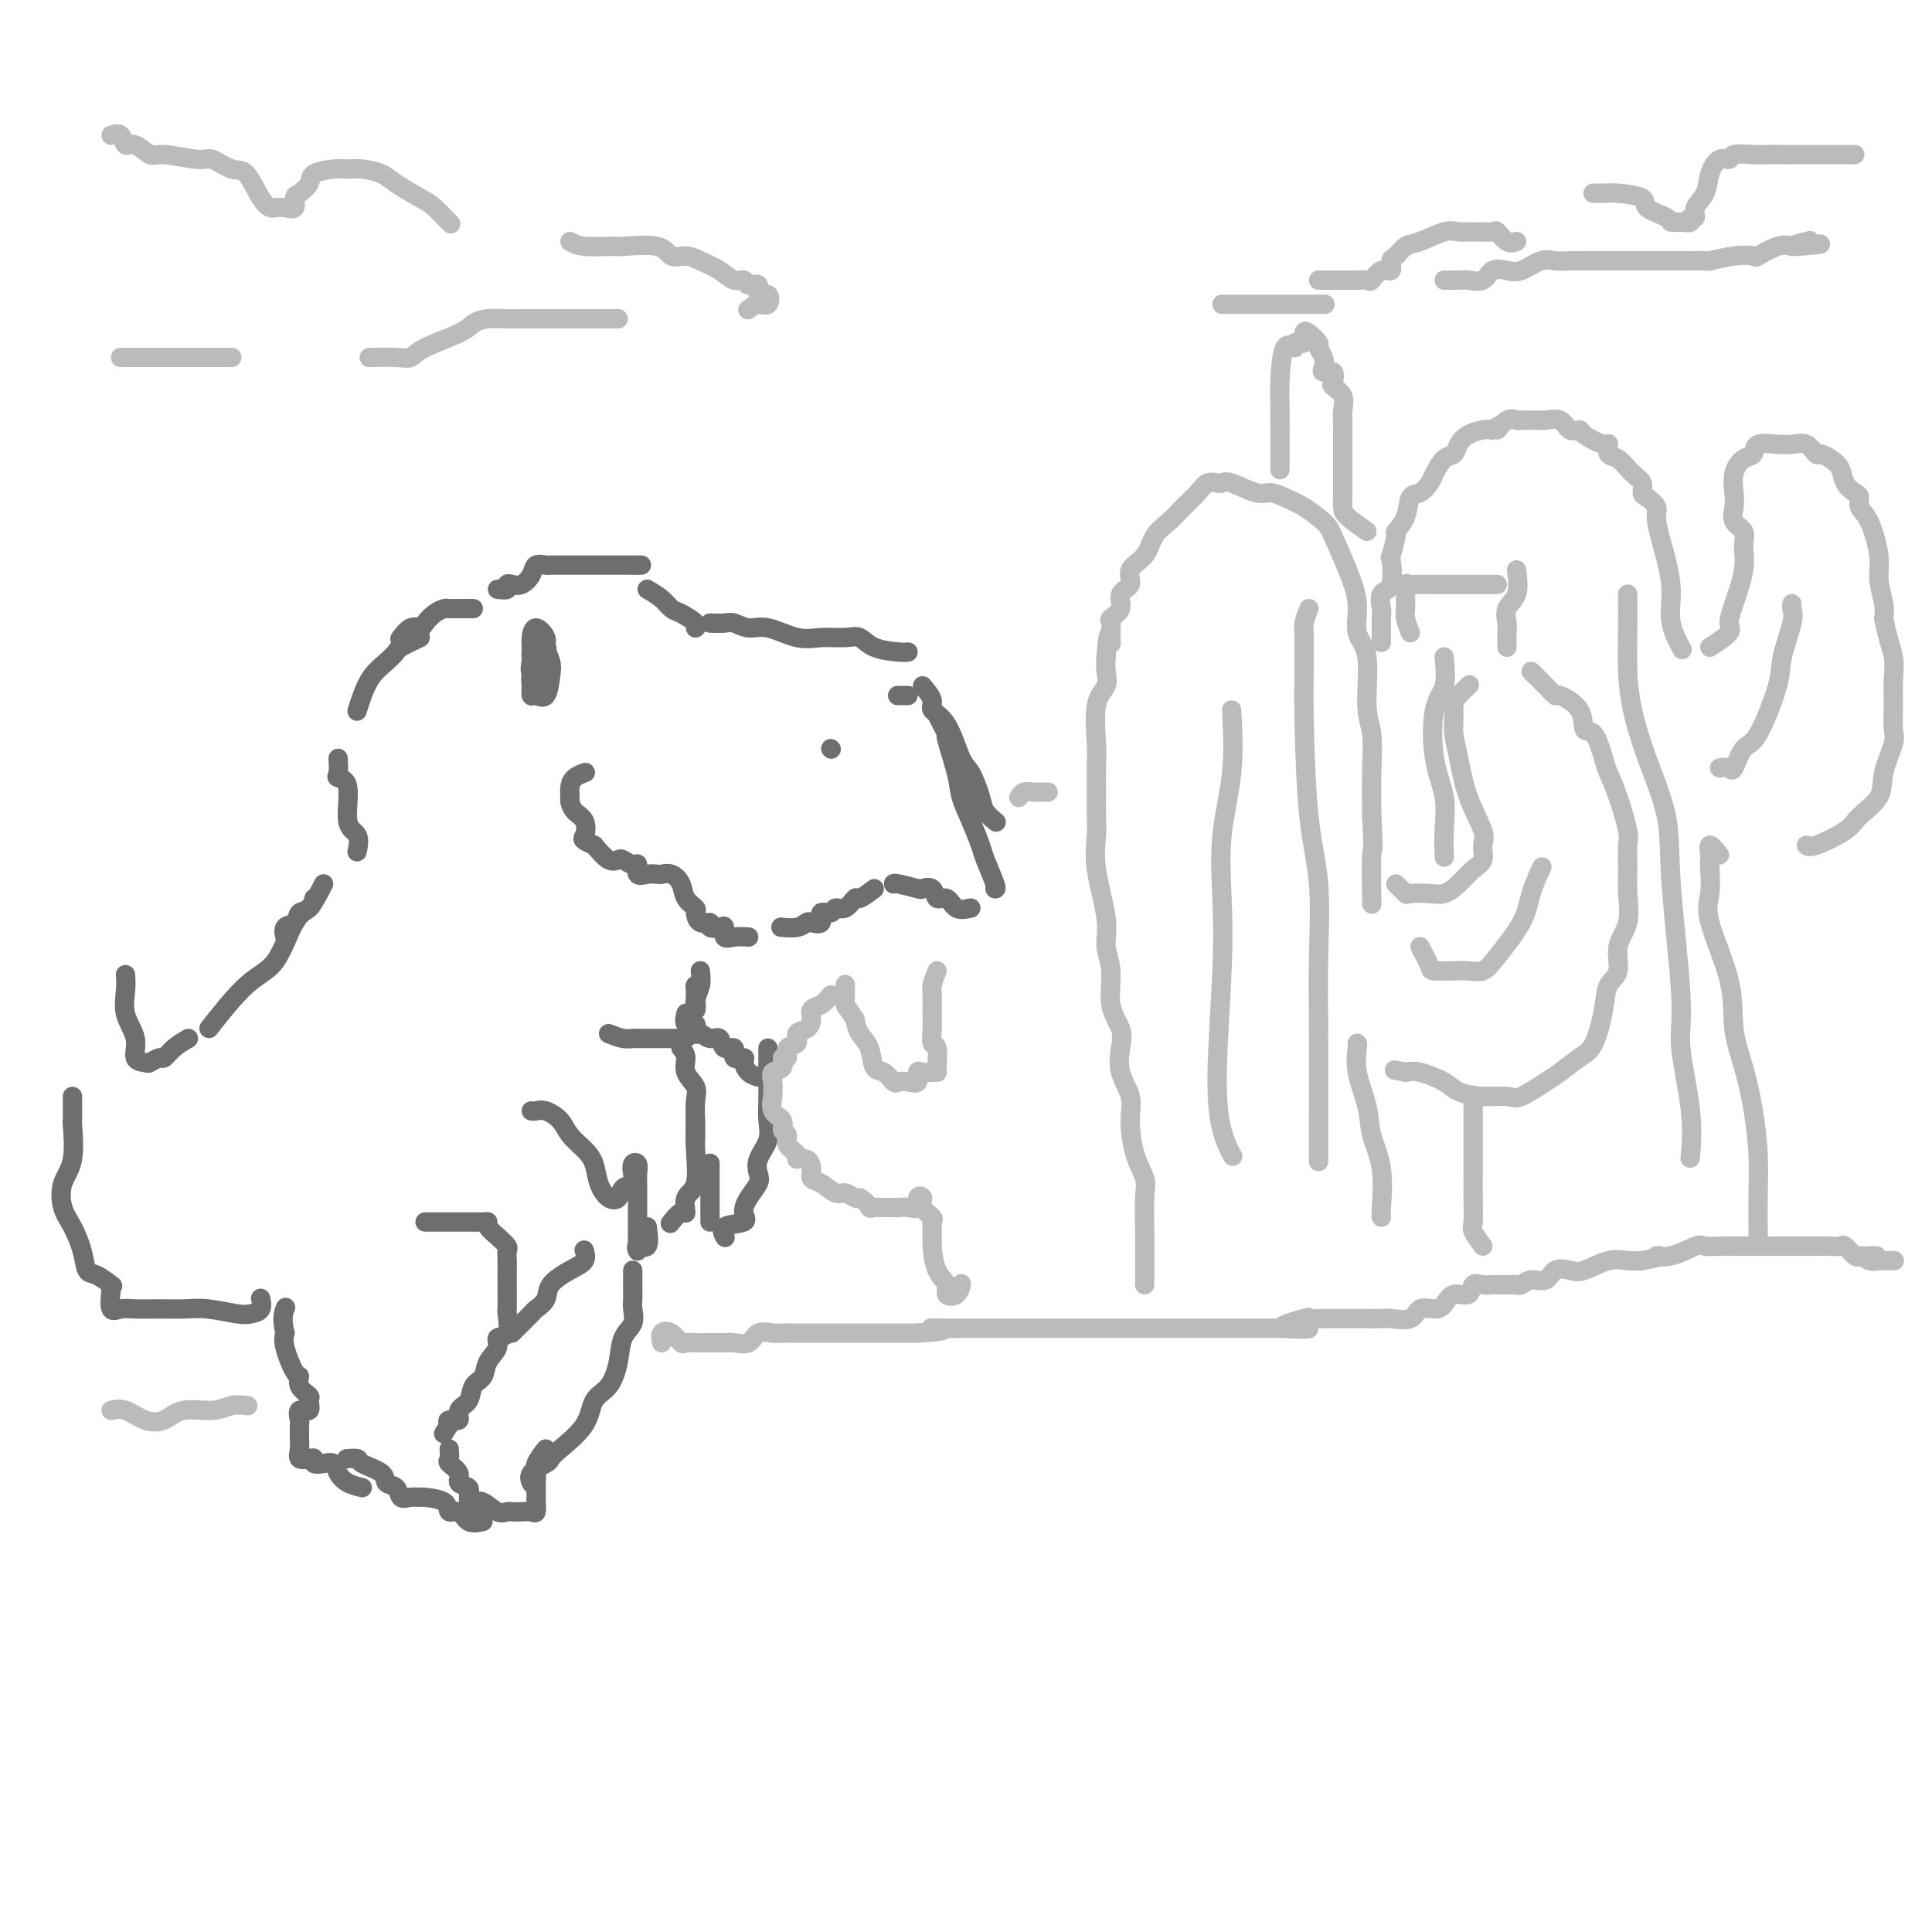 <svg viewBox='0 0 400 400' version='1.1' xmlns='http://www.w3.org/2000/svg' xmlns:xlink='http://www.w3.org/1999/xlink'><g fill='none' stroke='#6D6E70' stroke-width='4' stroke-linecap='round' stroke-linejoin='round'><path d='M103,122c0.863,0.110 1.727,0.220 2,0c0.273,-0.220 -0.044,-0.770 0,-1c0.044,-0.230 0.450,-0.138 1,0c0.550,0.138 1.246,0.324 2,0c0.754,-0.324 1.567,-1.159 2,-2c0.433,-0.841 0.487,-1.690 1,-2c0.513,-0.310 1.485,-0.083 2,0c0.515,0.083 0.575,0.022 1,0c0.425,-0.022 1.217,-0.006 2,0c0.783,0.006 1.557,0.002 2,0c0.443,-0.002 0.555,-0.000 1,0c0.445,0.000 1.222,0.000 2,0c0.778,-0.000 1.556,-0.000 2,0c0.444,0.000 0.556,0.000 1,0c0.444,-0.000 1.222,-0.000 2,0c0.778,0.000 1.556,0.000 2,0c0.444,-0.000 0.556,-0.000 1,0c0.444,0.000 1.222,0.000 2,0'/><path d='M131,117c3.022,0.000 1.578,0.000 1,0c-0.578,-0.000 -0.289,0.000 0,0'/><path d='M134,122c1.078,0.635 2.156,1.270 3,2c0.844,0.730 1.456,1.555 2,2c0.544,0.445 1.022,0.511 2,1c0.978,0.489 2.456,1.401 3,2c0.544,0.599 0.156,0.885 0,1c-0.156,0.115 -0.078,0.057 0,0'/><path d='M147,129c1.111,0.035 2.222,0.069 3,0c0.778,-0.069 1.224,-0.243 2,0c0.776,0.243 1.881,0.903 3,1c1.119,0.097 2.253,-0.368 4,0c1.747,0.368 4.107,1.569 6,2c1.893,0.431 3.319,0.091 5,0c1.681,-0.091 3.617,0.067 5,0c1.383,-0.067 2.213,-0.358 3,0c0.787,0.358 1.531,1.364 3,2c1.469,0.636 3.665,0.902 5,1c1.335,0.098 1.810,0.028 2,0c0.190,-0.028 0.095,-0.014 0,0'/><path d='M191,142c0.915,1.080 1.830,2.159 2,3c0.170,0.841 -0.406,1.443 0,2c0.406,0.557 1.795,1.069 3,3c1.205,1.931 2.225,5.281 3,7c0.775,1.719 1.304,1.806 2,3c0.696,1.194 1.558,3.495 2,5c0.442,1.505 0.465,2.213 1,3c0.535,0.787 1.581,1.653 2,2c0.419,0.347 0.209,0.173 0,0'/><path d='M194,148c0.901,1.757 1.802,3.515 2,4c0.198,0.485 -0.308,-0.301 0,1c0.308,1.301 1.429,4.691 2,7c0.571,2.309 0.591,3.537 1,5c0.409,1.463 1.206,3.163 2,5c0.794,1.837 1.586,3.813 2,5c0.414,1.187 0.451,1.586 1,3c0.549,1.414 1.609,3.842 2,5c0.391,1.158 0.112,1.045 0,1c-0.112,-0.045 -0.056,-0.023 0,0'/><path d='M201,188c-1.098,0.243 -2.197,0.485 -3,0c-0.803,-0.485 -1.311,-1.698 -2,-2c-0.689,-0.302 -1.558,0.308 -2,0c-0.442,-0.308 -0.458,-1.532 -1,-2c-0.542,-0.468 -1.609,-0.178 -2,0c-0.391,0.178 -0.105,0.244 -1,0c-0.895,-0.244 -2.972,-0.796 -4,-1c-1.028,-0.204 -1.008,-0.058 -1,0c0.008,0.058 0.004,0.029 0,0'/><path d='M181,184c-1.200,0.908 -2.400,1.817 -3,2c-0.600,0.183 -0.600,-0.359 -1,0c-0.400,0.359 -1.202,1.620 -2,2c-0.798,0.380 -1.594,-0.122 -2,0c-0.406,0.122 -0.423,0.869 -1,1c-0.577,0.131 -1.714,-0.353 -2,0c-0.286,0.353 0.280,1.545 0,2c-0.280,0.455 -1.407,0.174 -2,0c-0.593,-0.174 -0.654,-0.243 -1,0c-0.346,0.243 -0.978,0.796 -2,1c-1.022,0.204 -2.435,0.058 -3,0c-0.565,-0.058 -0.283,-0.029 0,0'/><path d='M155,194c-1.038,-0.060 -2.076,-0.120 -3,0c-0.924,0.120 -1.734,0.420 -2,0c-0.266,-0.420 0.013,-1.561 0,-2c-0.013,-0.439 -0.319,-0.177 -1,0c-0.681,0.177 -1.736,0.269 -2,0c-0.264,-0.269 0.262,-0.900 0,-1c-0.262,-0.100 -1.312,0.332 -2,0c-0.688,-0.332 -1.013,-1.427 -1,-2c0.013,-0.573 0.364,-0.623 0,-1c-0.364,-0.377 -1.445,-1.082 -2,-2c-0.555,-0.918 -0.585,-2.050 -1,-3c-0.415,-0.950 -1.215,-1.716 -2,-2c-0.785,-0.284 -1.555,-0.084 -2,0c-0.445,0.084 -0.566,0.052 -1,0c-0.434,-0.052 -1.181,-0.123 -2,0c-0.819,0.123 -1.710,0.439 -2,0c-0.290,-0.439 0.022,-1.632 0,-2c-0.022,-0.368 -0.379,0.089 -1,0c-0.621,-0.089 -1.507,-0.725 -2,-1c-0.493,-0.275 -0.594,-0.189 -1,0c-0.406,0.189 -1.116,0.483 -2,0c-0.884,-0.483 -1.942,-1.741 -3,-3'/><path d='M123,175c-2.956,-1.224 -2.347,-1.283 -2,-2c0.347,-0.717 0.432,-2.093 0,-3c-0.432,-0.907 -1.382,-1.346 -2,-2c-0.618,-0.654 -0.904,-1.524 -1,-2c-0.096,-0.476 -0.001,-0.559 0,-1c0.001,-0.441 -0.093,-1.242 0,-2c0.093,-0.758 0.371,-1.473 1,-2c0.629,-0.527 1.608,-0.865 2,-1c0.392,-0.135 0.196,-0.068 0,0'/><path d='M172,155c0.000,0.000 0.100,0.100 0.1,0.1'/><path d='M188,144c-0.833,0.000 -1.667,0.000 -2,0c-0.333,0.000 -0.167,0.000 0,0'/><path d='M98,126c-0.252,0.001 -0.504,0.002 -1,0c-0.496,-0.002 -1.236,-0.008 -2,0c-0.764,0.008 -1.552,0.031 -2,0c-0.448,-0.031 -0.556,-0.115 -1,0c-0.444,0.115 -1.222,0.431 -2,1c-0.778,0.569 -1.554,1.393 -2,2c-0.446,0.607 -0.563,0.998 -1,1c-0.437,0.002 -1.195,-0.384 -2,0c-0.805,0.384 -1.659,1.538 -2,2c-0.341,0.462 -0.171,0.231 0,0'/><path d='M87,132c-1.617,0.775 -3.235,1.551 -4,2c-0.765,0.449 -0.678,0.573 -1,1c-0.322,0.427 -1.053,1.159 -2,2c-0.947,0.841 -2.109,1.793 -3,3c-0.891,1.207 -1.509,2.671 -2,4c-0.491,1.329 -0.855,2.523 -1,3c-0.145,0.477 -0.073,0.239 0,0'/><path d='M110,137c-0.004,-0.773 -0.007,-1.546 0,-2c0.007,-0.454 0.025,-0.590 0,-1c-0.025,-0.410 -0.094,-1.095 0,-2c0.094,-0.905 0.351,-2.029 1,-2c0.649,0.029 1.688,1.210 2,2c0.312,0.790 -0.105,1.188 0,2c0.105,0.812 0.732,2.037 1,3c0.268,0.963 0.177,1.664 0,3c-0.177,1.336 -0.440,3.307 -1,4c-0.560,0.693 -1.418,0.106 -2,0c-0.582,-0.106 -0.889,0.267 -1,0c-0.111,-0.267 -0.025,-1.174 0,-2c0.025,-0.826 -0.009,-1.570 0,-2c0.009,-0.430 0.063,-0.547 0,-1c-0.063,-0.453 -0.241,-1.244 0,-2c0.241,-0.756 0.901,-1.479 1,-2c0.099,-0.521 -0.364,-0.841 0,-1c0.364,-0.159 1.555,-0.158 2,0c0.445,0.158 0.144,0.474 0,1c-0.144,0.526 -0.130,1.263 0,2c0.130,0.737 0.375,1.476 0,2c-0.375,0.524 -1.370,0.833 -2,1c-0.630,0.167 -0.894,0.190 -1,0c-0.106,-0.190 -0.053,-0.595 0,-1'/><path d='M110,139c-0.448,-0.041 -0.068,-1.145 0,-2c0.068,-0.855 -0.177,-1.461 0,-2c0.177,-0.539 0.776,-1.012 1,-1c0.224,0.012 0.074,0.508 0,1c-0.074,0.492 -0.072,0.980 0,2c0.072,1.020 0.215,2.572 0,3c-0.215,0.428 -0.789,-0.269 -1,0c-0.211,0.269 -0.060,1.506 0,2c0.060,0.494 0.030,0.247 0,0'/><path d='M70,157c0.065,1.163 0.130,2.327 0,3c-0.130,0.673 -0.455,0.857 0,1c0.455,0.143 1.691,0.246 2,2c0.309,1.754 -0.309,5.161 0,7c0.309,1.839 1.545,2.111 2,3c0.455,0.889 0.130,2.397 0,3c-0.130,0.603 -0.065,0.302 0,0'/><path d='M67,183c-1.056,2.057 -2.111,4.114 -3,5c-0.889,0.886 -1.611,0.602 -2,1c-0.389,0.398 -0.444,1.478 -1,2c-0.556,0.522 -1.611,0.487 -2,1c-0.389,0.513 -0.111,1.575 0,2c0.111,0.425 0.056,0.212 0,0'/><path d='M65,186c-0.171,0.725 -0.341,1.450 -1,2c-0.659,0.550 -1.806,0.926 -3,3c-1.194,2.074 -2.433,5.844 -4,8c-1.567,2.156 -3.460,2.696 -6,5c-2.540,2.304 -5.726,6.373 -7,8c-1.274,1.627 -0.637,0.814 0,0'/><path d='M88,253c0.637,0.000 1.274,0.000 2,0c0.726,-0.000 1.542,-0.000 2,0c0.458,0.000 0.560,0.000 1,0c0.440,-0.000 1.218,-0.001 2,0c0.782,0.001 1.567,0.002 2,0c0.433,-0.002 0.514,-0.009 1,0c0.486,0.009 1.378,0.034 2,0c0.622,-0.034 0.976,-0.126 1,0c0.024,0.126 -0.281,0.470 0,1c0.281,0.530 1.147,1.248 2,2c0.853,0.752 1.693,1.540 2,2c0.307,0.460 0.083,0.594 0,1c-0.083,0.406 -0.023,1.086 0,2c0.023,0.914 0.008,2.063 0,3c-0.008,0.937 -0.010,1.661 0,3c0.010,1.339 0.033,3.292 0,4c-0.033,0.708 -0.121,0.170 0,1c0.121,0.830 0.451,3.027 0,4c-0.451,0.973 -1.683,0.721 -2,1c-0.317,0.279 0.281,1.090 0,2c-0.281,0.910 -1.442,1.920 -2,3c-0.558,1.080 -0.512,2.231 -1,3c-0.488,0.769 -1.511,1.158 -2,2c-0.489,0.842 -0.443,2.137 -1,3c-0.557,0.863 -1.716,1.293 -2,2c-0.284,0.707 0.308,1.690 0,2c-0.308,0.310 -1.517,-0.054 -2,0c-0.483,0.054 -0.242,0.527 0,1'/><path d='M93,295c-2.000,3.167 -1.000,1.583 0,0'/><path d='M93,300c0.065,0.778 0.130,1.556 0,2c-0.130,0.444 -0.456,0.554 0,1c0.456,0.446 1.693,1.227 2,2c0.307,0.773 -0.317,1.538 0,2c0.317,0.462 1.574,0.621 2,1c0.426,0.379 0.021,0.978 0,2c-0.021,1.022 0.340,2.467 1,3c0.660,0.533 1.617,0.152 2,0c0.383,-0.152 0.191,-0.076 0,0'/><path d='M100,315c-1.102,0.241 -2.205,0.481 -3,0c-0.795,-0.481 -1.283,-1.684 -2,-2c-0.717,-0.316 -1.662,0.255 -2,0c-0.338,-0.255 -0.070,-1.334 -1,-2c-0.930,-0.666 -3.060,-0.917 -4,-1c-0.940,-0.083 -0.690,0.004 -1,0c-0.310,-0.004 -1.179,-0.098 -2,0c-0.821,0.098 -1.594,0.388 -2,0c-0.406,-0.388 -0.447,-1.453 -1,-2c-0.553,-0.547 -1.620,-0.577 -2,-1c-0.380,-0.423 -0.074,-1.238 -1,-2c-0.926,-0.762 -3.083,-1.472 -4,-2c-0.917,-0.528 -0.593,-0.873 -1,-1c-0.407,-0.127 -1.545,-0.036 -2,0c-0.455,0.036 -0.228,0.018 0,0'/><path d='M75,308c-1.060,-0.256 -2.120,-0.513 -3,-1c-0.880,-0.487 -1.580,-1.206 -2,-2c-0.420,-0.794 -0.559,-1.663 -1,-2c-0.441,-0.337 -1.183,-0.141 -2,0c-0.817,0.141 -1.707,0.228 -2,0c-0.293,-0.228 0.013,-0.772 0,-1c-0.013,-0.228 -0.343,-0.140 -1,0c-0.657,0.140 -1.640,0.332 -2,0c-0.360,-0.332 -0.096,-1.187 0,-2c0.096,-0.813 0.024,-1.585 0,-2c-0.024,-0.415 0.001,-0.473 0,-1c-0.001,-0.527 -0.029,-1.521 0,-2c0.029,-0.479 0.115,-0.442 0,-1c-0.115,-0.558 -0.431,-1.710 0,-2c0.431,-0.290 1.608,0.283 2,0c0.392,-0.283 -0.002,-1.420 0,-2c0.002,-0.580 0.399,-0.602 0,-1c-0.399,-0.398 -1.596,-1.170 -2,-2c-0.404,-0.830 -0.016,-1.717 0,-2c0.016,-0.283 -0.342,0.039 -1,-1c-0.658,-1.039 -1.617,-3.440 -2,-5c-0.383,-1.560 -0.192,-2.280 0,-3'/><path d='M59,276c-0.778,-3.133 -0.222,-4.467 0,-5c0.222,-0.533 0.111,-0.267 0,0'/><path d='M126,214c1.065,0.423 2.131,0.845 3,1c0.869,0.155 1.542,0.041 2,0c0.458,-0.041 0.701,-0.011 1,0c0.299,0.011 0.655,0.003 2,0c1.345,-0.003 3.680,-0.001 5,0c1.320,0.001 1.625,0.000 2,0c0.375,-0.000 0.822,-0.000 1,0c0.178,0.000 0.089,0.000 0,0'/><path d='M144,232c-0.062,1.809 -0.123,3.617 0,6c0.123,2.383 0.432,5.339 0,7c-0.432,1.661 -1.605,2.025 -2,3c-0.395,0.975 -0.013,2.560 0,3c0.013,0.440 -0.343,-0.266 -1,0c-0.657,0.266 -1.616,1.505 -2,2c-0.384,0.495 -0.192,0.248 0,0'/><path d='M134,254c0.227,1.722 0.453,3.444 0,4c-0.453,0.556 -1.586,-0.055 -2,0c-0.414,0.055 -0.111,0.777 0,1c0.111,0.223 0.029,-0.051 0,-1c-0.029,-0.949 -0.007,-2.573 0,-4c0.007,-1.427 -0.002,-2.657 0,-4c0.002,-1.343 0.014,-2.799 0,-4c-0.014,-1.201 -0.054,-2.147 0,-3c0.054,-0.853 0.204,-1.614 0,-2c-0.204,-0.386 -0.761,-0.398 -1,0c-0.239,0.398 -0.161,1.205 0,2c0.161,0.795 0.404,1.578 0,2c-0.404,0.422 -1.456,0.482 -2,1c-0.544,0.518 -0.582,1.493 -1,2c-0.418,0.507 -1.218,0.548 -2,0c-0.782,-0.548 -1.545,-1.683 -2,-3c-0.455,-1.317 -0.601,-2.816 -1,-4c-0.399,-1.184 -1.052,-2.055 -2,-3c-0.948,-0.945 -2.191,-1.966 -3,-3c-0.809,-1.034 -1.184,-2.081 -2,-3c-0.816,-0.919 -2.074,-1.710 -3,-2c-0.926,-0.290 -1.518,-0.078 -2,0c-0.482,0.078 -0.852,0.022 -1,0c-0.148,-0.022 -0.074,-0.011 0,0'/><path d='M159,217c-0.000,0.789 -0.001,1.579 0,2c0.001,0.421 0.002,0.475 0,1c-0.002,0.525 -0.008,1.522 0,3c0.008,1.478 0.030,3.435 0,5c-0.030,1.565 -0.111,2.736 0,4c0.111,1.264 0.416,2.621 0,4c-0.416,1.379 -1.552,2.782 -2,4c-0.448,1.218 -0.207,2.253 0,3c0.207,0.747 0.380,1.207 0,2c-0.380,0.793 -1.314,1.919 -2,3c-0.686,1.081 -1.126,2.119 -1,3c0.126,0.881 0.817,1.607 0,2c-0.817,0.393 -3.143,0.452 -4,1c-0.857,0.548 -0.245,1.585 0,2c0.245,0.415 0.122,0.207 0,0'/><path d='M147,253c0.000,-0.890 0.000,-1.780 0,-3c0.000,-1.220 0.000,-2.770 0,-4c0.000,-1.230 0.000,-2.139 0,-3c0.000,-0.861 0.000,-1.675 0,-2c0.000,-0.325 0.000,-0.163 0,0'/><path d='M141,217c0.483,0.582 0.967,1.164 1,2c0.033,0.836 -0.383,1.925 0,3c0.383,1.075 1.567,2.134 2,3c0.433,0.866 0.116,1.539 0,3c-0.116,1.461 -0.031,3.711 0,5c0.031,1.289 0.008,1.616 0,2c-0.008,0.384 -0.002,0.824 0,1c0.002,0.176 0.001,0.088 0,0'/><path d='M157,223c-0.715,-0.231 -1.429,-0.462 -2,-1c-0.571,-0.538 -0.997,-1.382 -1,-2c-0.003,-0.618 0.417,-1.011 0,-1c-0.417,0.011 -1.673,0.425 -2,0c-0.327,-0.425 0.274,-1.687 0,-2c-0.274,-0.313 -1.423,0.325 -2,0c-0.577,-0.325 -0.583,-1.612 -1,-2c-0.417,-0.388 -1.243,0.122 -2,0c-0.757,-0.122 -1.443,-0.877 -2,-1c-0.557,-0.123 -0.986,0.387 -1,0c-0.014,-0.387 0.388,-1.671 0,-2c-0.388,-0.329 -1.566,0.296 -2,0c-0.434,-0.296 -0.124,-1.513 0,-2c0.124,-0.487 0.062,-0.243 0,0'/><path d='M142,210c0.847,-0.249 1.695,-0.497 2,-1c0.305,-0.503 0.068,-1.259 0,-2c-0.068,-0.741 0.033,-1.467 0,-2c-0.033,-0.533 -0.201,-0.874 0,-1c0.201,-0.126 0.772,-0.036 1,0c0.228,0.036 0.114,0.018 0,0'/><path d='M145,201c0.113,0.988 0.226,1.976 0,3c-0.226,1.024 -0.792,2.083 -1,3c-0.208,0.917 -0.060,1.690 0,2c0.060,0.310 0.030,0.155 0,0'/><path d='M131,263c0.001,1.205 0.002,2.409 0,3c-0.002,0.591 -0.007,0.568 0,1c0.007,0.432 0.028,1.317 0,2c-0.028,0.683 -0.103,1.163 0,2c0.103,0.837 0.385,2.032 0,3c-0.385,0.968 -1.437,1.710 -2,3c-0.563,1.290 -0.637,3.130 -1,5c-0.363,1.870 -1.015,3.772 -2,5c-0.985,1.228 -2.303,1.781 -3,3c-0.697,1.219 -0.772,3.103 -2,5c-1.228,1.897 -3.607,3.808 -5,5c-1.393,1.192 -1.799,1.665 -2,2c-0.201,0.335 -0.198,0.533 -1,1c-0.802,0.467 -2.408,1.203 -3,2c-0.592,0.797 -0.169,1.656 0,2c0.169,0.344 0.085,0.172 0,0'/><path d='M113,300c-0.845,1.098 -1.691,2.196 -2,3c-0.309,0.804 -0.083,1.313 0,2c0.083,0.687 0.023,1.551 0,2c-0.023,0.449 -0.008,0.485 0,1c0.008,0.515 0.011,1.511 0,2c-0.011,0.489 -0.034,0.471 0,1c0.034,0.529 0.126,1.605 0,2c-0.126,0.395 -0.470,0.108 -1,0c-0.530,-0.108 -1.248,-0.036 -2,0c-0.752,0.036 -1.539,0.038 -2,0c-0.461,-0.038 -0.597,-0.115 -1,0c-0.403,0.115 -1.075,0.423 -2,0c-0.925,-0.423 -2.104,-1.577 -3,-2c-0.896,-0.423 -1.511,-0.114 -2,0c-0.489,0.114 -0.854,0.033 -1,0c-0.146,-0.033 -0.073,-0.016 0,0'/><path d='M106,276c1.637,-1.619 3.274,-3.239 4,-4c0.726,-0.761 0.542,-0.665 1,-1c0.458,-0.335 1.559,-1.102 2,-2c0.441,-0.898 0.223,-1.926 1,-3c0.777,-1.074 2.548,-2.195 4,-3c1.452,-0.805 2.583,-1.294 3,-2c0.417,-0.706 0.119,-1.630 0,-2c-0.119,-0.370 -0.060,-0.185 0,0'/><path d='M39,215c-1.056,0.611 -2.113,1.222 -3,2c-0.887,0.778 -1.605,1.724 -2,2c-0.395,0.276 -0.468,-0.119 -1,0c-0.532,0.119 -1.523,0.753 -2,1c-0.477,0.247 -0.439,0.107 -1,0c-0.561,-0.107 -1.719,-0.180 -2,-1c-0.281,-0.820 0.317,-2.388 0,-4c-0.317,-1.612 -1.549,-3.267 -2,-5c-0.451,-1.733 -0.121,-3.543 0,-5c0.121,-1.457 0.035,-2.559 0,-3c-0.035,-0.441 -0.017,-0.220 0,0'/><path d='M15,227c-0.004,1.023 -0.008,2.047 0,3c0.008,0.953 0.029,1.837 0,2c-0.029,0.163 -0.107,-0.394 0,1c0.107,1.394 0.400,4.738 0,7c-0.400,2.262 -1.492,3.440 -2,5c-0.508,1.560 -0.433,3.502 0,5c0.433,1.498 1.223,2.552 2,4c0.777,1.448 1.540,3.288 2,5c0.460,1.712 0.618,3.294 1,4c0.382,0.706 0.987,0.536 2,1c1.013,0.464 2.432,1.561 3,2c0.568,0.439 0.284,0.219 0,0'/><path d='M23,267c-0.167,1.691 -0.335,3.382 0,4c0.335,0.618 1.171,0.165 2,0c0.829,-0.165 1.650,-0.040 3,0c1.350,0.040 3.229,-0.003 5,0c1.771,0.003 3.435,0.052 5,0c1.565,-0.052 3.032,-0.203 5,0c1.968,0.203 4.436,0.762 6,1c1.564,0.238 2.223,0.157 3,0c0.777,-0.157 1.671,-0.388 2,-1c0.329,-0.612 0.094,-1.603 0,-2c-0.094,-0.397 -0.047,-0.198 0,0'/></g>
<g fill='none' stroke='#BABBBB' stroke-width='4' stroke-linecap='round' stroke-linejoin='round'><path d='M137,278c-0.171,-0.785 -0.342,-1.569 0,-2c0.342,-0.431 1.196,-0.508 2,0c0.804,0.508 1.556,1.600 2,2c0.444,0.400 0.579,0.107 1,0c0.421,-0.107 1.128,-0.027 2,0c0.872,0.027 1.909,-0.000 3,0c1.091,0.000 2.235,0.028 3,0c0.765,-0.028 1.151,-0.113 2,0c0.849,0.113 2.161,0.423 3,0c0.839,-0.423 1.207,-1.577 2,-2c0.793,-0.423 2.012,-0.113 3,0c0.988,0.113 1.744,0.030 2,0c0.256,-0.030 0.013,-0.008 1,0c0.987,0.008 3.204,0.002 4,0c0.796,-0.002 0.171,-0.001 1,0c0.829,0.001 3.114,0.000 4,0c0.886,-0.000 0.375,-0.000 1,0c0.625,0.000 2.386,0.000 4,0c1.614,-0.000 3.082,-0.000 4,0c0.918,0.000 1.286,0.000 2,0c0.714,-0.000 1.776,-0.000 3,0c1.224,0.000 2.612,0.000 4,0'/><path d='M190,276c8.731,-0.536 4.057,-0.876 3,-1c-1.057,-0.124 1.502,-0.033 3,0c1.498,0.033 1.936,0.009 3,0c1.064,-0.009 2.753,-0.002 4,0c1.247,0.002 2.052,0.001 3,0c0.948,-0.001 2.038,-0.000 3,0c0.962,0.000 1.795,0.000 3,0c1.205,-0.000 2.783,-0.000 4,0c1.217,0.000 2.073,0.000 3,0c0.927,-0.000 1.924,-0.000 3,0c1.076,0.000 2.232,0.000 3,0c0.768,-0.000 1.150,-0.000 2,0c0.850,0.000 2.168,0.000 3,0c0.832,-0.000 1.177,-0.000 2,0c0.823,0.000 2.122,0.000 3,0c0.878,-0.000 1.334,-0.000 2,0c0.666,0.000 1.543,0.000 2,0c0.457,-0.000 0.494,-0.000 1,0c0.506,0.000 1.483,0.000 2,0c0.517,-0.000 0.576,-0.000 1,0c0.424,0.000 1.215,0.000 2,0c0.785,-0.000 1.565,-0.000 2,0c0.435,0.000 0.526,0.000 1,0c0.474,-0.000 1.331,0.000 2,0c0.669,0.000 1.151,0.000 2,0c0.849,0.000 2.065,0.000 3,0c0.935,0.000 1.587,0.000 2,0c0.413,0.000 0.585,0.000 1,0c0.415,0.000 1.073,0.000 2,0c0.927,0.000 2.122,0.000 3,0c0.878,0.000 1.439,0.000 2,0'/><path d='M265,275c11.591,-0.033 3.070,0.383 1,0c-2.070,-0.383 2.312,-1.567 4,-2c1.688,-0.433 0.683,-0.116 1,0c0.317,0.116 1.956,0.031 3,0c1.044,-0.031 1.491,-0.008 2,0c0.509,0.008 1.079,0.002 2,0c0.921,-0.002 2.194,0.002 3,0c0.806,-0.002 1.145,-0.008 2,0c0.855,0.008 2.225,0.031 3,0c0.775,-0.031 0.956,-0.115 2,0c1.044,0.115 2.950,0.429 4,0c1.050,-0.429 1.245,-1.601 2,-2c0.755,-0.399 2.071,-0.023 3,0c0.929,0.023 1.470,-0.305 2,-1c0.530,-0.695 1.049,-1.755 2,-2c0.951,-0.245 2.334,0.327 3,0c0.666,-0.327 0.615,-1.552 1,-2c0.385,-0.448 1.206,-0.120 2,0c0.794,0.120 1.560,0.033 2,0c0.440,-0.033 0.554,-0.013 1,0c0.446,0.013 1.226,0.020 2,0c0.774,-0.020 1.543,-0.065 2,0c0.457,0.065 0.601,0.241 1,0c0.399,-0.241 1.053,-0.900 2,-1c0.947,-0.100 2.189,0.358 3,0c0.811,-0.358 1.193,-1.532 2,-2c0.807,-0.468 2.039,-0.230 3,0c0.961,0.230 1.649,0.454 3,0c1.351,-0.454 3.364,-1.584 5,-2c1.636,-0.416 2.896,-0.119 4,0c1.104,0.119 2.052,0.059 3,0'/><path d='M340,261c5.678,-1.033 3.373,-1.114 3,-1c-0.373,0.114 1.186,0.423 3,0c1.814,-0.423 3.884,-1.577 5,-2c1.116,-0.423 1.277,-0.113 2,0c0.723,0.113 2.009,0.030 3,0c0.991,-0.030 1.687,-0.008 3,0c1.313,0.008 3.244,0.002 5,0c1.756,-0.002 3.339,-0.001 4,0c0.661,0.001 0.400,0.000 1,0c0.600,-0.000 2.061,-0.000 3,0c0.939,0.000 1.355,0.001 2,0c0.645,-0.001 1.520,-0.002 2,0c0.480,0.002 0.566,0.008 1,0c0.434,-0.008 1.216,-0.030 2,0c0.784,0.030 1.571,0.111 2,0c0.429,-0.111 0.500,-0.415 1,0c0.500,0.415 1.429,1.547 2,2c0.571,0.453 0.786,0.226 1,0'/><path d='M385,260c5.743,0.249 3.101,-0.130 2,0c-1.101,0.130 -0.663,0.767 0,1c0.663,0.233 1.549,0.063 2,0c0.451,-0.063 0.468,-0.017 1,0c0.532,0.017 1.581,0.005 2,0c0.419,-0.005 0.210,-0.002 0,0'/><path d='M23,292c0.915,-0.210 1.830,-0.419 3,0c1.170,0.419 2.595,1.468 4,2c1.405,0.532 2.790,0.549 4,0c1.210,-0.549 2.244,-1.664 4,-2c1.756,-0.336 4.234,0.106 6,0c1.766,-0.106 2.822,-0.759 4,-1c1.178,-0.241 2.480,-0.069 3,0c0.520,0.069 0.260,0.034 0,0'/><path d='M237,266c-0.000,-0.375 -0.001,-0.751 0,-1c0.001,-0.249 0.002,-0.372 0,-2c-0.002,-1.628 -0.007,-4.761 0,-6c0.007,-1.239 0.026,-0.585 0,-2c-0.026,-1.415 -0.096,-4.898 0,-7c0.096,-2.102 0.358,-2.823 0,-4c-0.358,-1.177 -1.336,-2.811 -2,-5c-0.664,-2.189 -1.013,-4.934 -1,-7c0.013,-2.066 0.388,-3.452 0,-5c-0.388,-1.548 -1.539,-3.256 -2,-5c-0.461,-1.744 -0.233,-3.522 0,-5c0.233,-1.478 0.471,-2.655 0,-4c-0.471,-1.345 -1.650,-2.857 -2,-5c-0.350,-2.143 0.131,-4.916 0,-7c-0.131,-2.084 -0.872,-3.480 -1,-5c-0.128,-1.520 0.358,-3.164 0,-6c-0.358,-2.836 -1.560,-6.863 -2,-10c-0.440,-3.137 -0.117,-5.384 0,-7c0.117,-1.616 0.029,-2.599 0,-4c-0.029,-1.401 -0.000,-3.218 0,-5c0.000,-1.782 -0.028,-3.530 0,-5c0.028,-1.470 0.112,-2.662 0,-5c-0.112,-2.338 -0.422,-5.823 0,-8c0.422,-2.177 1.575,-3.048 2,-4c0.425,-0.952 0.121,-1.986 0,-3c-0.121,-1.014 -0.061,-2.007 0,-3'/><path d='M229,136c0.538,-7.395 0.884,-3.881 1,-3c0.116,0.881 0.001,-0.870 0,-2c-0.001,-1.130 0.113,-1.639 0,-2c-0.113,-0.361 -0.453,-0.575 0,-1c0.453,-0.425 1.701,-1.060 2,-2c0.299,-0.940 -0.349,-2.184 0,-3c0.349,-0.816 1.696,-1.205 2,-2c0.304,-0.795 -0.435,-1.998 0,-3c0.435,-1.002 2.046,-1.805 3,-3c0.954,-1.195 1.252,-2.783 2,-4c0.748,-1.217 1.944,-2.063 3,-3c1.056,-0.937 1.970,-1.963 3,-3c1.030,-1.037 2.174,-2.084 3,-3c0.826,-0.916 1.334,-1.702 2,-2c0.666,-0.298 1.490,-0.109 2,0c0.510,0.109 0.705,0.137 1,0c0.295,-0.137 0.689,-0.438 2,0c1.311,0.438 3.538,1.616 5,2c1.462,0.384 2.158,-0.025 3,0c0.842,0.025 1.828,0.483 3,1c1.172,0.517 2.529,1.094 4,2c1.471,0.906 3.058,2.140 4,3c0.942,0.860 1.241,1.347 2,3c0.759,1.653 1.978,4.472 3,7c1.022,2.528 1.847,4.763 2,7c0.153,2.237 -0.365,4.475 0,6c0.365,1.525 1.614,2.337 2,5c0.386,2.663 -0.093,7.178 0,10c0.093,2.822 0.756,3.952 1,6c0.244,2.048 0.070,5.014 0,8c-0.070,2.986 -0.035,5.993 0,9'/><path d='M284,169c0.464,8.083 0.125,6.292 0,8c-0.125,1.708 -0.036,6.917 0,9c0.036,2.083 0.018,1.042 0,0'/><path d='M289,183c0.834,0.842 1.668,1.685 2,2c0.332,0.315 0.161,0.103 1,0c0.839,-0.103 2.688,-0.095 4,0c1.312,0.095 2.088,0.279 3,0c0.912,-0.279 1.960,-1.019 3,-2c1.040,-0.981 2.073,-2.202 3,-3c0.927,-0.798 1.748,-1.174 2,-2c0.252,-0.826 -0.066,-2.101 0,-3c0.066,-0.899 0.515,-1.423 0,-3c-0.515,-1.577 -1.995,-4.208 -3,-7c-1.005,-2.792 -1.535,-5.745 -2,-8c-0.465,-2.255 -0.863,-3.813 -1,-5c-0.137,-1.187 -0.012,-2.003 0,-3c0.012,-0.997 -0.090,-2.174 0,-3c0.090,-0.826 0.370,-1.299 1,-2c0.630,-0.701 1.608,-1.629 2,-2c0.392,-0.371 0.196,-0.186 0,0'/><path d='M317,139c1.041,1.026 2.081,2.052 3,3c0.919,0.948 1.716,1.819 2,2c0.284,0.181 0.055,-0.327 1,0c0.945,0.327 3.065,1.489 4,3c0.935,1.511 0.687,3.370 1,4c0.313,0.630 1.188,0.032 2,1c0.812,0.968 1.563,3.503 2,5c0.437,1.497 0.562,1.957 1,3c0.438,1.043 1.189,2.668 2,5c0.811,2.332 1.684,5.372 2,7c0.316,1.628 0.077,1.844 0,3c-0.077,1.156 0.009,3.251 0,5c-0.009,1.749 -0.115,3.152 0,5c0.115,1.848 0.449,4.140 0,6c-0.449,1.860 -1.681,3.289 -2,5c-0.319,1.711 0.275,3.703 0,5c-0.275,1.297 -1.418,1.899 -2,3c-0.582,1.101 -0.604,2.702 -1,5c-0.396,2.298 -1.167,5.292 -2,7c-0.833,1.708 -1.730,2.128 -3,3c-1.270,0.872 -2.915,2.196 -4,3c-1.085,0.804 -1.610,1.089 -3,2c-1.390,0.911 -3.643,2.449 -5,3c-1.357,0.551 -1.816,0.116 -3,0c-1.184,-0.116 -3.094,0.088 -5,0c-1.906,-0.088 -3.810,-0.467 -5,-1c-1.190,-0.533 -1.667,-1.220 -3,-2c-1.333,-0.780 -3.524,-1.651 -5,-2c-1.476,-0.349 -2.238,-0.174 -3,0'/><path d='M291,222c-4.000,-0.833 -2.000,-0.417 0,0'/><path d='M281,216c0.057,0.031 0.114,0.062 0,1c-0.114,0.938 -0.398,2.784 0,5c0.398,2.216 1.480,4.804 2,7c0.520,2.196 0.479,4.000 1,6c0.521,2.000 1.604,4.196 2,7c0.396,2.804 0.107,6.216 0,8c-0.107,1.784 -0.030,1.938 0,2c0.030,0.062 0.015,0.031 0,0'/><path d='M255,147c0.224,4.334 0.448,8.669 0,13c-0.448,4.331 -1.568,8.660 -2,13c-0.432,4.340 -0.175,8.691 0,13c0.175,4.309 0.268,8.577 0,15c-0.268,6.423 -0.897,15.000 -1,21c-0.103,6.000 0.318,9.423 1,12c0.682,2.577 1.623,4.308 2,5c0.377,0.692 0.188,0.346 0,0'/><path d='M271,126c-0.423,1.065 -0.846,2.130 -1,3c-0.154,0.870 -0.040,1.544 0,2c0.040,0.456 0.004,0.694 0,2c-0.004,1.306 0.023,3.681 0,6c-0.023,2.319 -0.097,4.583 0,10c0.097,5.417 0.366,13.987 1,20c0.634,6.013 1.634,9.468 2,14c0.366,4.532 0.098,10.140 0,15c-0.098,4.860 -0.026,8.973 0,15c0.026,6.027 0.007,13.969 0,19c-0.007,5.031 -0.002,7.152 0,8c0.002,0.848 0.001,0.424 0,0'/><path d='M294,196c0.835,1.578 1.669,3.156 2,4c0.331,0.844 0.158,0.953 1,1c0.842,0.047 2.698,0.033 4,0c1.302,-0.033 2.049,-0.086 3,0c0.951,0.086 2.104,0.309 3,0c0.896,-0.309 1.533,-1.152 3,-3c1.467,-1.848 3.764,-4.702 5,-7c1.236,-2.298 1.410,-4.042 2,-6c0.590,-1.958 1.597,-4.131 2,-5c0.403,-0.869 0.201,-0.435 0,0'/><path d='M384,32c-0.777,0.000 -1.553,0.000 -2,0c-0.447,-0.000 -0.563,-0.000 -1,0c-0.437,0.000 -1.194,0.000 -2,0c-0.806,-0.000 -1.661,-0.000 -2,0c-0.339,0.000 -0.161,0.000 -1,0c-0.839,-0.000 -2.694,-0.001 -4,0c-1.306,0.001 -2.061,0.005 -3,0c-0.939,-0.005 -2.061,-0.017 -3,0c-0.939,0.017 -1.695,0.065 -3,0c-1.305,-0.065 -3.160,-0.243 -4,0c-0.840,0.243 -0.664,0.908 -1,1c-0.336,0.092 -1.185,-0.388 -2,0c-0.815,0.388 -1.596,1.644 -2,3c-0.404,1.356 -0.433,2.812 -1,4c-0.567,1.188 -1.674,2.108 -2,3c-0.326,0.892 0.129,1.756 0,2c-0.129,0.244 -0.843,-0.133 -1,0c-0.157,0.133 0.244,0.776 0,1c-0.244,0.224 -1.133,0.029 -2,0c-0.867,-0.029 -1.713,0.108 -2,0c-0.287,-0.108 -0.016,-0.460 -1,-1c-0.984,-0.540 -3.224,-1.269 -4,-2c-0.776,-0.731 -0.089,-1.464 -1,-2c-0.911,-0.536 -3.419,-0.876 -5,-1c-1.581,-0.124 -2.233,-0.033 -3,0c-0.767,0.033 -1.648,0.010 -2,0c-0.352,-0.010 -0.176,-0.005 0,0'/><path d='M314,50c-0.622,0.227 -1.244,0.454 -2,0c-0.756,-0.454 -1.645,-1.588 -2,-2c-0.355,-0.412 -0.174,-0.103 -1,0c-0.826,0.103 -2.658,0.001 -4,0c-1.342,-0.001 -2.194,0.098 -3,0c-0.806,-0.098 -1.565,-0.393 -3,0c-1.435,0.393 -3.546,1.472 -5,2c-1.454,0.528 -2.252,0.504 -3,1c-0.748,0.496 -1.447,1.514 -2,2c-0.553,0.486 -0.959,0.442 -1,1c-0.041,0.558 0.283,1.719 0,2c-0.283,0.281 -1.175,-0.317 -2,0c-0.825,0.317 -1.584,1.549 -2,2c-0.416,0.451 -0.490,0.121 -1,0c-0.510,-0.121 -1.457,-0.032 -2,0c-0.543,0.032 -0.682,0.009 -2,0c-1.318,-0.009 -3.816,-0.002 -5,0c-1.184,0.002 -1.052,0.001 -1,0c0.052,-0.001 0.026,-0.000 0,0'/><path d='M253,63c1.623,0.000 3.247,0.000 4,0c0.753,0.000 0.637,0.000 1,0c0.363,0.000 1.205,0.000 2,0c0.795,0.000 1.545,0.000 3,0c1.455,-0.000 3.617,0.000 5,0c1.383,0.000 1.988,-0.000 3,0c1.012,0.000 2.432,0.000 3,0c0.568,0.000 0.284,0.000 0,0'/><path d='M299,58c1.122,0.016 2.243,0.032 3,0c0.757,-0.032 1.149,-0.112 2,0c0.851,0.112 2.160,0.415 3,0c0.840,-0.415 1.211,-1.547 2,-2c0.789,-0.453 1.998,-0.226 3,0c1.002,0.226 1.798,0.453 3,0c1.202,-0.453 2.810,-1.585 4,-2c1.190,-0.415 1.961,-0.111 3,0c1.039,0.111 2.346,0.030 3,0c0.654,-0.030 0.657,-0.008 2,0c1.343,0.008 4.027,0.002 5,0c0.973,-0.002 0.235,-0.001 1,0c0.765,0.001 3.034,0.000 4,0c0.966,-0.000 0.630,-0.000 1,0c0.370,0.000 1.446,0.000 2,0c0.554,-0.000 0.586,-0.000 1,0c0.414,0.000 1.212,0.000 2,0c0.788,-0.000 1.567,-0.000 2,0c0.433,0.000 0.518,0.001 1,0c0.482,-0.001 1.359,-0.004 2,0c0.641,0.004 1.044,0.015 2,0c0.956,-0.015 2.463,-0.054 3,0c0.537,0.054 0.104,0.203 1,0c0.896,-0.203 3.121,-0.759 5,-1c1.879,-0.241 3.411,-0.168 4,0c0.589,0.168 0.236,0.430 1,0c0.764,-0.430 2.647,-1.551 4,-2c1.353,-0.449 2.177,-0.224 3,0'/><path d='M371,51c11.250,-1.024 3.375,-0.083 1,0c-2.375,0.083 0.750,-0.690 2,-1c1.250,-0.310 0.625,-0.155 0,0'/><path d='M23,28c0.771,-0.243 1.542,-0.487 2,0c0.458,0.487 0.602,1.704 1,2c0.398,0.296 1.049,-0.329 2,0c0.951,0.329 2.201,1.613 3,2c0.799,0.387 1.147,-0.121 3,0c1.853,0.121 5.210,0.872 7,1c1.790,0.128 2.014,-0.368 3,0c0.986,0.368 2.736,1.601 4,2c1.264,0.399 2.043,-0.037 3,1c0.957,1.037 2.092,3.548 3,5c0.908,1.452 1.588,1.846 2,2c0.412,0.154 0.557,0.067 1,0c0.443,-0.067 1.184,-0.115 2,0c0.816,0.115 1.708,0.392 2,0c0.292,-0.392 -0.014,-1.454 0,-2c0.014,-0.546 0.349,-0.577 1,-1c0.651,-0.423 1.618,-1.238 2,-2c0.382,-0.762 0.178,-1.470 1,-2c0.822,-0.530 2.668,-0.883 4,-1c1.332,-0.117 2.149,0.003 3,0c0.851,-0.003 1.735,-0.130 3,0c1.265,0.130 2.910,0.515 4,1c1.090,0.485 1.623,1.069 3,2c1.377,0.931 3.596,2.208 5,3c1.404,0.792 1.993,1.098 3,2c1.007,0.902 2.430,2.401 3,3c0.570,0.599 0.285,0.300 0,0'/><path d='M118,50c0.741,0.427 1.482,0.854 3,1c1.518,0.146 3.813,0.010 5,0c1.187,-0.010 1.264,0.105 3,0c1.736,-0.105 5.129,-0.429 7,0c1.871,0.429 2.220,1.611 3,2c0.780,0.389 1.992,-0.016 3,0c1.008,0.016 1.813,0.454 3,1c1.187,0.546 2.757,1.202 4,2c1.243,0.798 2.159,1.739 3,2c0.841,0.261 1.605,-0.156 2,0c0.395,0.156 0.419,0.887 1,1c0.581,0.113 1.719,-0.391 2,0c0.281,0.391 -0.296,1.678 0,2c0.296,0.322 1.466,-0.320 2,0c0.534,0.320 0.432,1.601 0,2c-0.432,0.399 -1.193,-0.085 -2,0c-0.807,0.085 -1.659,0.739 -2,1c-0.341,0.261 -0.170,0.131 0,0'/><path d='M128,66c-1.488,-0.000 -2.976,-0.000 -4,0c-1.024,0.000 -1.585,0.000 -3,0c-1.415,-0.000 -3.684,-0.001 -5,0c-1.316,0.001 -1.679,0.003 -3,0c-1.321,-0.003 -3.599,-0.010 -5,0c-1.401,0.010 -1.926,0.036 -3,0c-1.074,-0.036 -2.696,-0.135 -4,0c-1.304,0.135 -2.289,0.506 -3,1c-0.711,0.494 -1.148,1.113 -3,2c-1.852,0.887 -5.121,2.041 -7,3c-1.879,0.959 -2.370,1.721 -3,2c-0.630,0.279 -1.400,0.075 -3,0c-1.600,-0.075 -4.028,-0.021 -5,0c-0.972,0.021 -0.486,0.011 0,0'/><path d='M48,74c-1.654,0.000 -3.309,0.000 -5,0c-1.691,0.000 -3.420,0.000 -5,0c-1.580,0.000 -3.012,0.000 -4,0c-0.988,0.000 -1.533,0.000 -3,0c-1.467,0.000 -3.857,0.000 -5,0c-1.143,0.000 -1.041,0.000 -1,0c0.041,0.000 0.020,0.000 0,0'/><path d='M292,131c-0.423,-1.060 -0.846,-2.120 -1,-3c-0.154,-0.880 -0.039,-1.581 0,-2c0.039,-0.419 0.002,-0.557 0,-1c-0.002,-0.443 0.031,-1.190 0,-2c-0.031,-0.810 -0.125,-1.681 0,-2c0.125,-0.319 0.469,-0.085 1,0c0.531,0.085 1.248,0.023 2,0c0.752,-0.023 1.539,-0.006 2,0c0.461,0.006 0.595,0.002 1,0c0.405,-0.002 1.081,-0.000 2,0c0.919,0.000 2.081,0.000 3,0c0.919,-0.000 1.595,-0.000 2,0c0.405,0.000 0.539,0.000 1,0c0.461,-0.000 1.247,-0.000 2,0c0.753,0.000 1.472,0.000 2,0c0.528,-0.000 0.865,-0.000 1,0c0.135,0.000 0.067,0.000 0,0'/><path d='M286,133c0.004,-0.543 0.009,-1.087 0,-2c-0.009,-0.913 -0.030,-2.197 0,-3c0.030,-0.803 0.112,-1.125 0,-2c-0.112,-0.875 -0.418,-2.302 0,-3c0.418,-0.698 1.560,-0.669 2,-2c0.440,-1.331 0.177,-4.024 0,-5c-0.177,-0.976 -0.270,-0.234 0,-1c0.270,-0.766 0.901,-3.041 1,-4c0.099,-0.959 -0.334,-0.603 0,-1c0.334,-0.397 1.437,-1.547 2,-3c0.563,-1.453 0.587,-3.209 1,-4c0.413,-0.791 1.214,-0.617 2,-1c0.786,-0.383 1.558,-1.324 2,-2c0.442,-0.676 0.554,-1.088 1,-2c0.446,-0.912 1.225,-2.325 2,-3c0.775,-0.675 1.545,-0.612 2,-1c0.455,-0.388 0.596,-1.228 1,-2c0.404,-0.772 1.070,-1.477 2,-2c0.930,-0.523 2.123,-0.864 3,-1c0.877,-0.136 1.439,-0.068 2,0'/><path d='M309,89c2.765,-2.044 1.177,-0.155 1,0c-0.177,0.155 1.056,-1.423 2,-2c0.944,-0.577 1.599,-0.154 2,0c0.401,0.154 0.548,0.039 1,0c0.452,-0.039 1.209,-0.003 2,0c0.791,0.003 1.617,-0.028 2,0c0.383,0.028 0.323,0.114 1,0c0.677,-0.114 2.090,-0.429 3,0c0.910,0.429 1.316,1.601 2,2c0.684,0.399 1.646,0.023 2,0c0.354,-0.023 0.100,0.307 1,1c0.900,0.693 2.954,1.751 4,2c1.046,0.249 1.083,-0.310 1,0c-0.083,0.310 -0.285,1.487 0,2c0.285,0.513 1.059,0.360 2,1c0.941,0.640 2.050,2.073 3,3c0.950,0.927 1.741,1.349 2,2c0.259,0.651 -0.015,1.530 0,2c0.015,0.470 0.320,0.533 1,1c0.680,0.467 1.735,1.340 2,2c0.265,0.660 -0.261,1.106 0,3c0.261,1.894 1.310,5.237 2,8c0.690,2.763 1.020,4.947 1,7c-0.020,2.053 -0.390,3.976 0,6c0.390,2.024 1.540,4.150 2,5c0.460,0.850 0.230,0.425 0,0'/><path d='M354,134c1.704,-1.115 3.409,-2.231 4,-3c0.591,-0.769 0.069,-1.193 0,-2c-0.069,-0.807 0.314,-1.997 1,-4c0.686,-2.003 1.676,-4.819 2,-7c0.324,-2.181 -0.018,-3.727 0,-5c0.018,-1.273 0.396,-2.273 0,-3c-0.396,-0.727 -1.565,-1.183 -2,-2c-0.435,-0.817 -0.137,-1.996 0,-3c0.137,-1.004 0.114,-1.832 0,-3c-0.114,-1.168 -0.317,-2.677 0,-4c0.317,-1.323 1.155,-2.460 2,-3c0.845,-0.540 1.695,-0.484 2,-1c0.305,-0.516 0.063,-1.604 1,-2c0.937,-0.396 3.053,-0.098 4,0c0.947,0.098 0.725,-0.002 1,0c0.275,0.002 1.046,0.108 2,0c0.954,-0.108 2.091,-0.430 3,0c0.909,0.430 1.591,1.613 2,2c0.409,0.387 0.547,-0.023 1,0c0.453,0.023 1.222,0.477 2,1c0.778,0.523 1.566,1.113 2,2c0.434,0.887 0.514,2.071 1,3c0.486,0.929 1.378,1.602 2,2c0.622,0.398 0.975,0.520 1,1c0.025,0.480 -0.277,1.318 0,2c0.277,0.682 1.132,1.208 2,3c0.868,1.792 1.748,4.852 2,7c0.252,2.148 -0.124,3.386 0,5c0.124,1.614 0.750,3.604 1,5c0.250,1.396 0.125,2.198 0,3'/><path d='M390,128c0.918,4.664 1.712,6.324 2,8c0.288,1.676 0.070,3.368 0,5c-0.070,1.632 0.009,3.205 0,5c-0.009,1.795 -0.107,3.810 0,5c0.107,1.190 0.419,1.553 0,3c-0.419,1.447 -1.569,3.979 -2,6c-0.431,2.021 -0.144,3.533 -1,5c-0.856,1.467 -2.857,2.890 -4,4c-1.143,1.110 -1.430,1.906 -3,3c-1.570,1.094 -4.423,2.487 -6,3c-1.577,0.513 -1.879,0.147 -2,0c-0.121,-0.147 -0.060,-0.073 0,0'/><path d='M283,110c-1.577,-1.104 -3.155,-2.208 -4,-3c-0.845,-0.792 -0.959,-1.272 -1,-2c-0.041,-0.728 -0.011,-1.704 0,-3c0.011,-1.296 0.002,-2.913 0,-4c-0.002,-1.087 0.001,-1.646 0,-3c-0.001,-1.354 -0.008,-3.505 0,-5c0.008,-1.495 0.030,-2.336 0,-3c-0.030,-0.664 -0.111,-1.152 0,-2c0.111,-0.848 0.415,-2.055 0,-3c-0.415,-0.945 -1.547,-1.629 -2,-2c-0.453,-0.371 -0.225,-0.431 0,-1c0.225,-0.569 0.448,-1.648 0,-2c-0.448,-0.352 -1.568,0.023 -2,0c-0.432,-0.023 -0.175,-0.444 0,-1c0.175,-0.556 0.267,-1.247 0,-2c-0.267,-0.753 -0.892,-1.567 -1,-2c-0.108,-0.433 0.303,-0.485 0,-1c-0.303,-0.515 -1.319,-1.491 -2,-2c-0.681,-0.509 -1.026,-0.549 -1,0c0.026,0.549 0.424,1.686 0,2c-0.424,0.314 -1.669,-0.196 -2,0c-0.331,0.196 0.251,1.097 0,1c-0.251,-0.097 -1.335,-1.191 -2,0c-0.665,1.191 -0.910,4.667 -1,7c-0.090,2.333 -0.026,3.524 0,5c0.026,1.476 0.013,3.238 0,5'/><path d='M265,89c0.000,2.500 0.000,3.750 0,5c0.000,1.250 0.000,2.500 0,3c0.000,0.500 0.000,0.250 0,0'/><path d='M356,177c-0.845,-1.049 -1.689,-2.098 -2,-2c-0.311,0.098 -0.087,1.342 0,2c0.087,0.658 0.038,0.731 0,1c-0.038,0.269 -0.064,0.733 0,2c0.064,1.267 0.219,3.336 0,5c-0.219,1.664 -0.812,2.924 0,6c0.812,3.076 3.030,7.969 4,12c0.970,4.031 0.691,7.200 1,10c0.309,2.800 1.207,5.230 2,8c0.793,2.770 1.480,5.881 2,9c0.520,3.119 0.871,6.247 1,9c0.129,2.753 0.035,5.130 0,8c-0.035,2.870 -0.009,6.234 0,8c0.009,1.766 0.003,1.933 0,2c-0.003,0.067 -0.001,0.033 0,0'/><path d='M337,123c0.014,2.658 0.029,5.316 0,8c-0.029,2.684 -0.101,5.395 0,8c0.101,2.605 0.375,5.105 1,8c0.625,2.895 1.601,6.185 3,10c1.399,3.815 3.219,8.155 4,12c0.781,3.845 0.521,7.196 1,14c0.479,6.804 1.697,17.061 2,23c0.303,5.939 -0.311,7.561 0,11c0.311,3.439 1.545,8.695 2,13c0.455,4.305 0.130,7.659 0,9c-0.130,1.341 -0.065,0.671 0,0'/><path d='M314,118c0.226,1.852 0.453,3.704 0,5c-0.453,1.296 -1.585,2.036 -2,3c-0.415,0.964 -0.111,2.153 0,3c0.111,0.847 0.030,1.351 0,2c-0.030,0.649 -0.008,1.444 0,2c0.008,0.556 0.002,0.873 0,1c-0.002,0.127 -0.001,0.063 0,0'/><path d='M299,136c0.210,2.220 0.420,4.441 0,6c-0.420,1.559 -1.472,2.457 -2,5c-0.528,2.543 -0.534,6.731 0,10c0.534,3.269 1.607,5.618 2,8c0.393,2.382 0.106,4.795 0,7c-0.106,2.205 -0.030,4.201 0,5c0.030,0.799 0.015,0.399 0,0'/><path d='M307,258c-0.845,-1.157 -1.691,-2.314 -2,-3c-0.309,-0.686 -0.083,-0.900 0,-2c0.083,-1.100 0.022,-3.087 0,-5c-0.022,-1.913 -0.006,-3.753 0,-6c0.006,-2.247 0.002,-4.901 0,-7c-0.002,-2.099 -0.000,-3.642 0,-5c0.000,-1.358 0.000,-2.531 0,-3c-0.000,-0.469 -0.000,-0.235 0,0'/><path d='M356,159c0.777,-0.116 1.554,-0.233 2,0c0.446,0.233 0.562,0.814 1,0c0.438,-0.814 1.197,-3.023 2,-4c0.803,-0.977 1.651,-0.724 3,-3c1.349,-2.276 3.199,-7.083 4,-10c0.801,-2.917 0.555,-3.945 1,-6c0.445,-2.055 1.583,-5.139 2,-7c0.417,-1.861 0.112,-2.501 0,-3c-0.112,-0.499 -0.032,-0.857 0,-1c0.032,-0.143 0.016,-0.072 0,0'/><path d='M217,164c-0.249,-0.008 -0.498,-0.016 -1,0c-0.502,0.016 -1.258,0.056 -2,0c-0.742,-0.056 -1.469,-0.207 -2,0c-0.531,0.207 -0.866,0.774 -1,1c-0.134,0.226 -0.067,0.113 0,0'/><path d='M194,201c-0.422,1.101 -0.845,2.202 -1,3c-0.155,0.798 -0.043,1.293 0,2c0.043,0.707 0.015,1.625 0,2c-0.015,0.375 -0.018,0.205 0,1c0.018,0.795 0.058,2.553 0,4c-0.058,1.447 -0.214,2.584 0,3c0.214,0.416 0.797,0.112 1,1c0.203,0.888 0.026,2.968 0,4c-0.026,1.032 0.100,1.016 0,1c-0.100,-0.016 -0.425,-0.032 -1,0c-0.575,0.032 -1.401,0.113 -2,0c-0.599,-0.113 -0.972,-0.421 -1,0c-0.028,0.421 0.288,1.569 0,2c-0.288,0.431 -1.180,0.143 -2,0c-0.820,-0.143 -1.567,-0.142 -2,0c-0.433,0.142 -0.554,0.425 -1,0c-0.446,-0.425 -1.219,-1.559 -2,-2c-0.781,-0.441 -1.570,-0.190 -2,-1c-0.430,-0.810 -0.500,-2.679 -1,-4c-0.500,-1.321 -1.428,-2.092 -2,-3c-0.572,-0.908 -0.786,-1.954 -1,-3'/><path d='M177,211c-1.691,-2.601 -1.917,-2.604 -2,-3c-0.083,-0.396 -0.022,-1.183 0,-2c0.022,-0.817 0.006,-1.662 0,-2c-0.006,-0.338 -0.003,-0.169 0,0'/><path d='M172,206c-0.615,0.778 -1.231,1.555 -2,2c-0.769,0.445 -1.693,0.557 -2,1c-0.307,0.443 0.001,1.216 0,2c-0.001,0.784 -0.311,1.577 -1,2c-0.689,0.423 -1.758,0.476 -2,1c-0.242,0.524 0.344,1.521 0,2c-0.344,0.479 -1.616,0.442 -2,1c-0.384,0.558 0.122,1.710 0,2c-0.122,0.290 -0.870,-0.283 -1,0c-0.130,0.283 0.358,1.422 0,2c-0.358,0.578 -1.562,0.595 -2,1c-0.438,0.405 -0.109,1.196 0,2c0.109,0.804 -0.000,1.620 0,2c0.000,0.380 0.109,0.325 0,1c-0.109,0.675 -0.438,2.082 0,3c0.438,0.918 1.642,1.349 2,2c0.358,0.651 -0.130,1.524 0,2c0.130,0.476 0.878,0.557 1,1c0.122,0.443 -0.384,1.249 0,2c0.384,0.751 1.657,1.448 2,2c0.343,0.552 -0.243,0.959 0,1c0.243,0.041 1.315,-0.282 2,0c0.685,0.282 0.984,1.171 1,2c0.016,0.829 -0.252,1.599 0,2c0.252,0.401 1.023,0.433 2,1c0.977,0.567 2.159,1.667 3,2c0.841,0.333 1.342,-0.103 2,0c0.658,0.103 1.474,0.744 2,1c0.526,0.256 0.763,0.128 1,0'/><path d='M178,248c1.654,0.917 1.791,1.710 2,2c0.209,0.290 0.492,0.077 1,0c0.508,-0.077 1.240,-0.019 2,0c0.760,0.019 1.547,-0.002 2,0c0.453,0.002 0.570,0.027 1,0c0.430,-0.027 1.171,-0.107 2,0c0.829,0.107 1.746,0.400 2,0c0.254,-0.400 -0.156,-1.492 0,-2c0.156,-0.508 0.879,-0.432 1,0c0.121,0.432 -0.360,1.219 0,2c0.360,0.781 1.562,1.556 2,2c0.438,0.444 0.111,0.555 0,1c-0.111,0.445 -0.007,1.222 0,2c0.007,0.778 -0.083,1.555 0,3c0.083,1.445 0.337,3.557 1,5c0.663,1.443 1.733,2.218 2,3c0.267,0.782 -0.269,1.570 0,2c0.269,0.430 1.342,0.500 2,0c0.658,-0.500 0.902,-1.572 1,-2c0.098,-0.428 0.049,-0.214 0,0'/></g>
</svg>